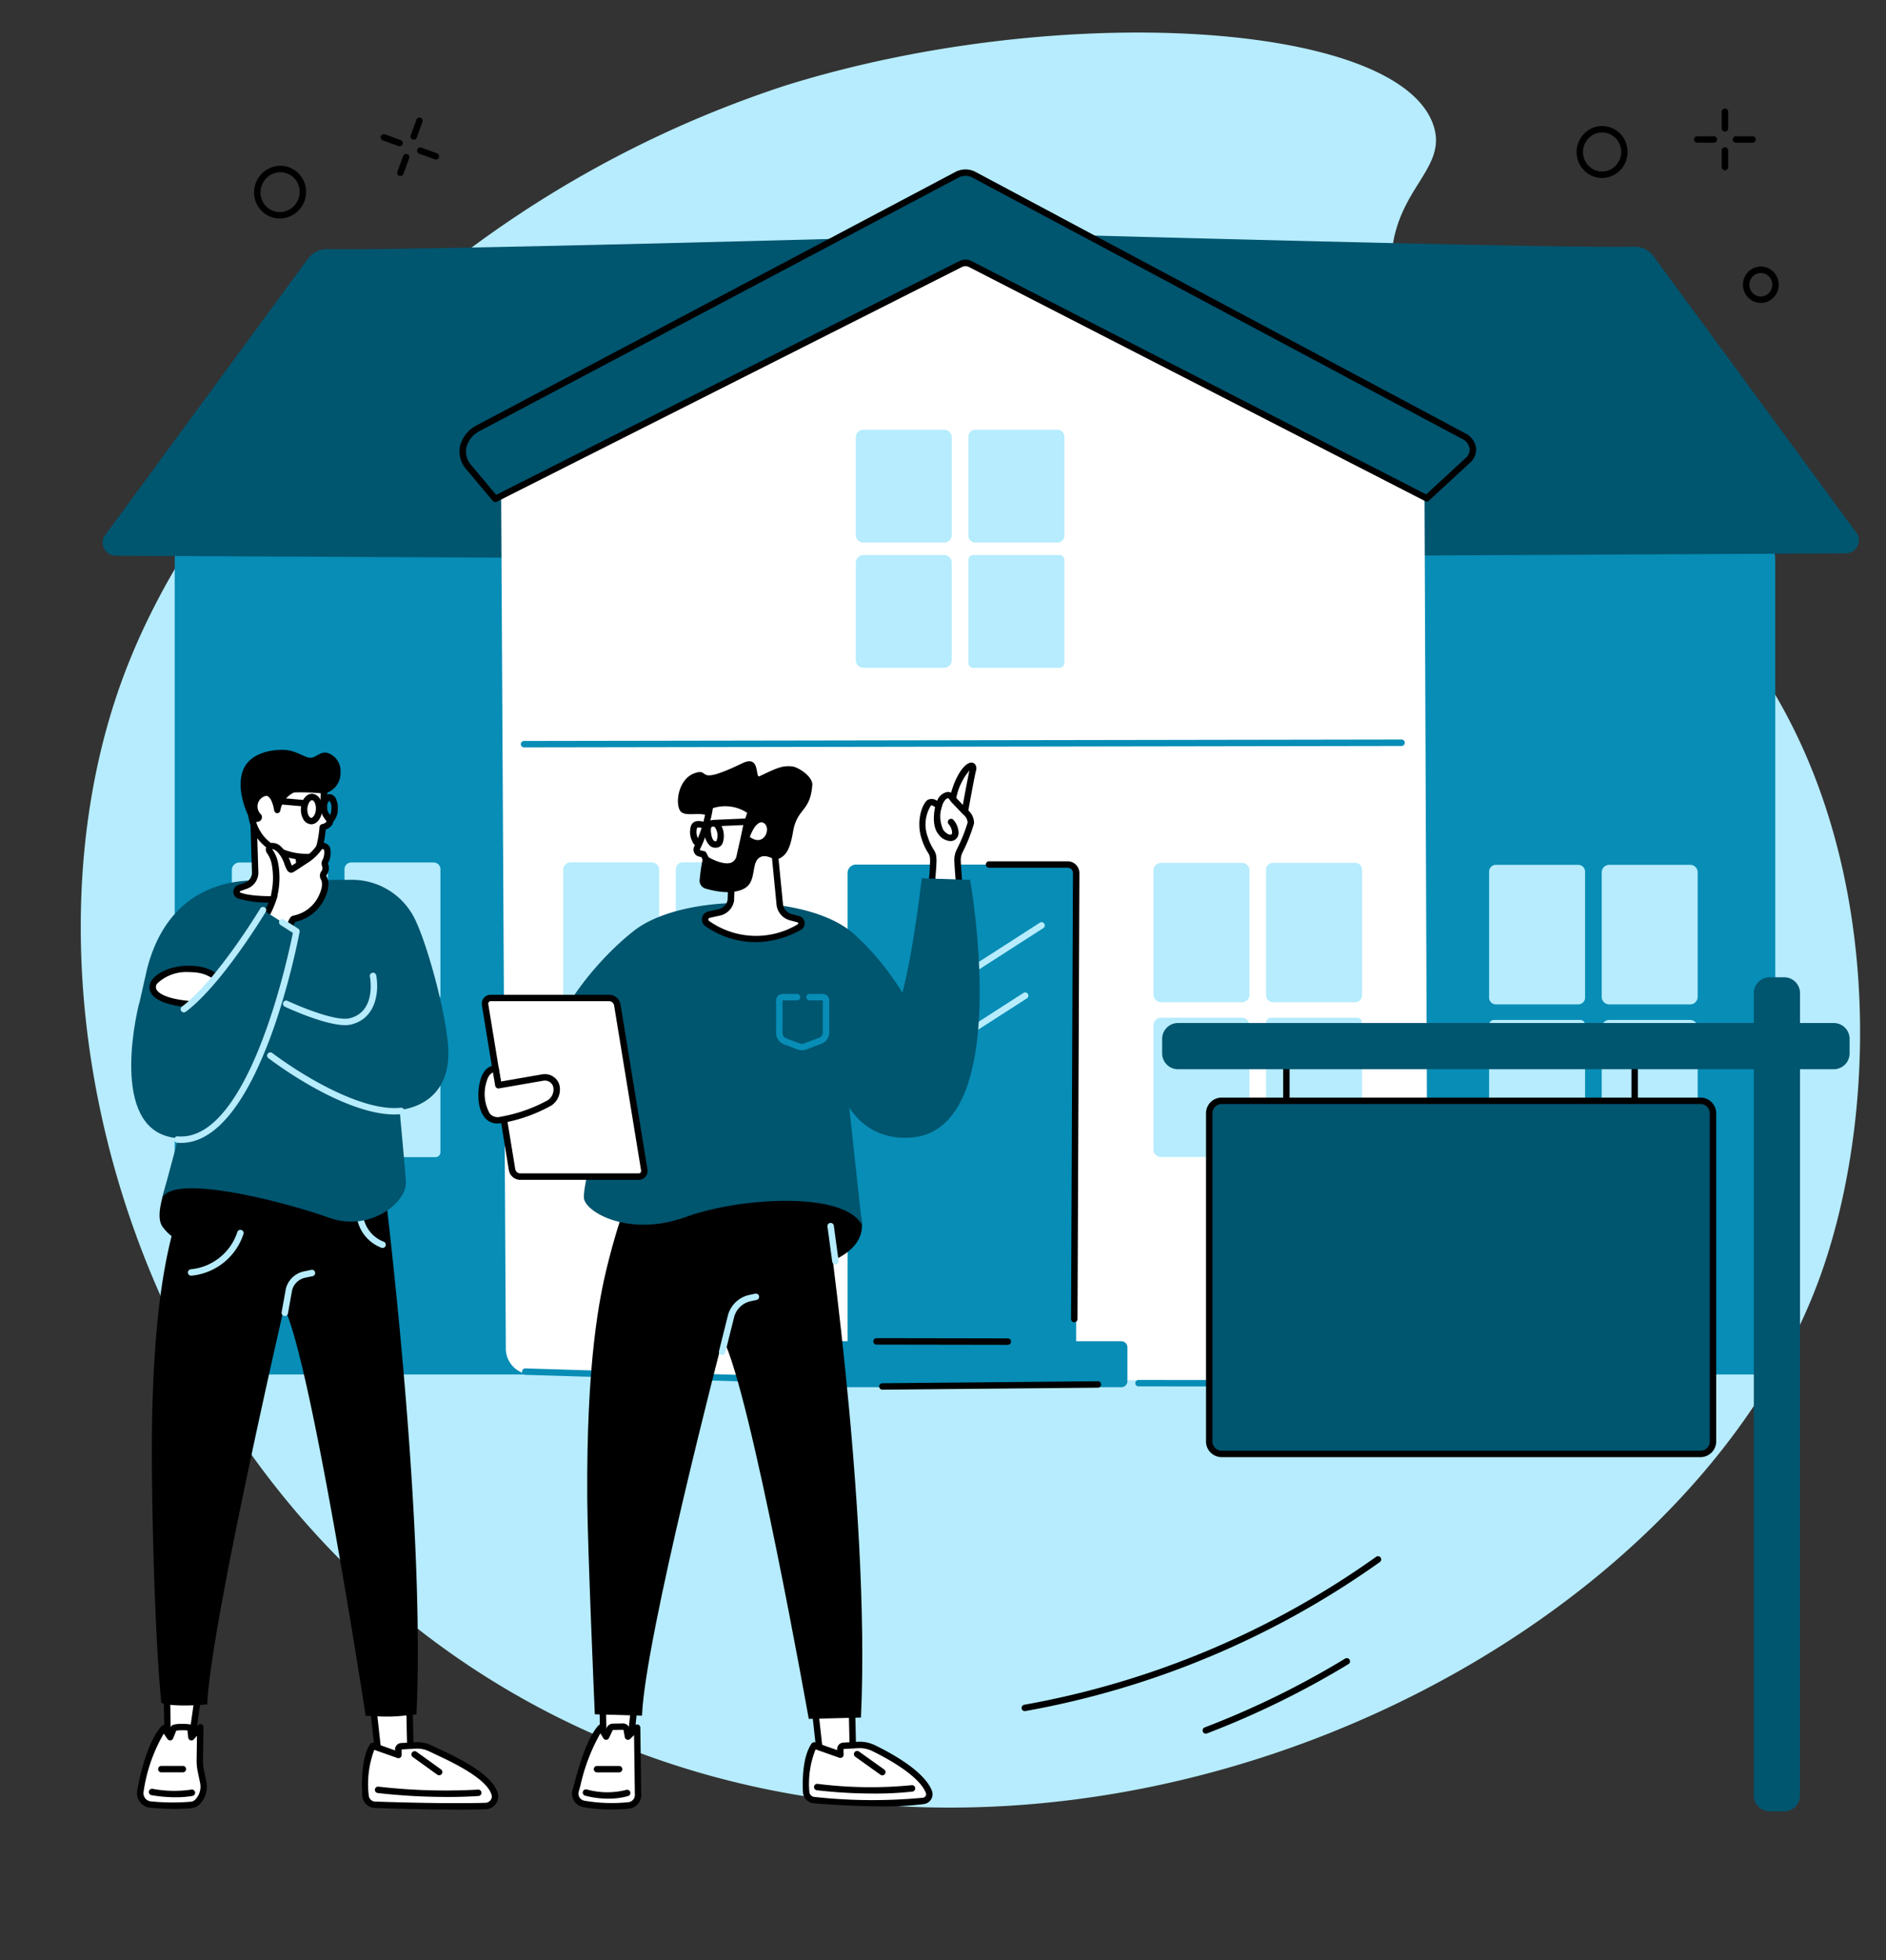 <svg id="Raggruppa_2533" data-name="Raggruppa 2533" xmlns="http://www.w3.org/2000/svg" xmlns:xlink="http://www.w3.org/1999/xlink" width="198.768" height="206.588" viewBox="0 0 198.768 206.588">
  <rect x="0" y="0" width="198.768" height="206.588" fill="#333333" stroke="none"/>
  <defs>
    <clipPath id="clip-path">
      <rect id="Rettangolo_753" data-name="Rettangolo 753" width="198.768" height="206.588" fill="none"/>
    </clipPath>
  </defs>
  <g id="Raggruppa_2532" data-name="Raggruppa 2532" clip-path="url(#clip-path)">
    <path id="Tracciato_2497" data-name="Tracciato 2497" d="M84.158,9.5a116.214,116.214,0,0,0-40.3,22.833c-4.383,3.8-22.1,19.13-29.67,39.748C1.3,107.171,16.722,160.562,61.13,182.017c51.726,24.992,117.066-5.77,131.967-46.936,6.61-18.259,6.908-48.536-9.742-68.5-13.4-16.068-36.316-23.7-35.428-38.9.428-7.32,5.964-9.343,4.429-13.954C148.713,2.79,113.021.521,84.158,9.5" transform="translate(-1.284 -0.517)" fill="#b6ecfd"/>
    <path id="Tracciato_2498" data-name="Tracciato 2498" d="M187.84,153.01H24.105a2.914,2.914,0,0,1-2.914-2.914V67.238a4.992,4.992,0,0,1,4.991-4.99H184.791a5.083,5.083,0,0,1,5.084,5.083v83.646a2.035,2.035,0,0,1-2.035,2.033" transform="translate(-2.778 -8.159)" fill="#078db6"/>
    <path id="Tracciato_2499" data-name="Tracciato 2499" d="M190.007,119.6H181.33a.719.719,0,0,1-.719-.719v-13.27a.72.72,0,0,1,.719-.721h8.677a.721.721,0,0,1,.72.721v13.27a.721.721,0,0,1-.72.719" transform="translate(-23.673 -13.748)" fill="#b6ecfd"/>
    <path id="Tracciato_2500" data-name="Tracciato 2500" d="M203.592,119.6h-8.53a.793.793,0,0,1-.792-.792V105.683a.794.794,0,0,1,.792-.794h8.53a.794.794,0,0,1,.793.794v13.125a.793.793,0,0,1-.793.792" transform="translate(-25.463 -13.748)" fill="#b6ecfd"/>
    <path id="Tracciato_2501" data-name="Tracciato 2501" d="M190.213,138.413h-9.087a.514.514,0,0,1-.514-.514V124.216a.515.515,0,0,1,.514-.515h9.087a.515.515,0,0,1,.514.515V137.9a.515.515,0,0,1-.514.514" transform="translate(-23.673 -16.214)" fill="#b6ecfd"/>
    <path id="Tracciato_2502" data-name="Tracciato 2502" d="M203.572,138.412h-8.489a.813.813,0,0,1-.813-.813V124.514a.813.813,0,0,1,.813-.813h8.489a.813.813,0,0,1,.813.813V137.6a.813.813,0,0,1-.813.813" transform="translate(-25.463 -16.214)" fill="#b6ecfd"/>
    <path id="Tracciato_2503" data-name="Tracciato 2503" d="M87.037,62.709l-73.188-.366a1.4,1.4,0,0,1-1.264-2L34.093,31.032a2.46,2.46,0,0,1,2.031-1.006c8.616.169,59.205-1.236,59.205-1.236Z" transform="translate(-1.632 -3.773)" fill="#00556f"/>
    <path id="Tracciato_2504" data-name="Tracciato 2504" d="M138.376,62.419l73.188-.367a1.4,1.4,0,0,0,1.265-2L191.32,30.742a2.455,2.455,0,0,0-2.031-1.006c-8.615.169-59.2-1.236-59.2-1.236Z" transform="translate(-17.05 -3.735)" fill="#00556f"/>
    <path id="Tracciato_2505" data-name="Tracciato 2505" d="M42.5,119.313h8.676a.72.72,0,0,0,.719-.72v-13.27a.719.719,0,0,0-.719-.719H42.5a.719.719,0,0,0-.72.719v13.27a.72.72,0,0,0,.72.72" transform="translate(-5.476 -13.71)" fill="#b6ecfd"/>
    <path id="Tracciato_2506" data-name="Tracciato 2506" d="M28.913,119.313h8.53a.792.792,0,0,0,.792-.792V105.4a.792.792,0,0,0-.792-.792h-8.53a.792.792,0,0,0-.792.792v13.125a.792.792,0,0,0,.792.792" transform="translate(-3.686 -13.71)" fill="#b6ecfd"/>
    <path id="Tracciato_2507" data-name="Tracciato 2507" d="M42.291,138.124h9.087a.514.514,0,0,0,.514-.514V123.928a.515.515,0,0,0-.514-.515H42.291a.515.515,0,0,0-.514.515V137.61a.514.514,0,0,0,.514.514" transform="translate(-5.476 -16.176)" fill="#b6ecfd"/>
    <path id="Tracciato_2508" data-name="Tracciato 2508" d="M28.933,138.124h8.49a.813.813,0,0,0,.812-.812V124.226a.813.813,0,0,0-.812-.813h-8.49a.813.813,0,0,0-.813.813v13.085a.813.813,0,0,0,.813.812" transform="translate(-3.686 -16.176)" fill="#b6ecfd"/>
    <path id="Tracciato_2509" data-name="Tracciato 2509" d="M61.275,145.695,60.767,53.22l49.154-25.04L158.09,54.106l.371,93.457c-.028,1.266-3.5,1.852-4.664,1.841l-89.916-.852a2.753,2.753,0,0,1-2.606-2.857" transform="translate(-7.965 -3.694)" fill="#fff"/>
    <path id="Tracciato_2510" data-name="Tracciato 2510" d="M93.279,167.545h-.01l-29.6-.9a.339.339,0,1,1,.021-.677l29.6.9a.339.339,0,0,1-.01.678" transform="translate(-8.303 -21.753)" fill="#078db6"/>
    <path id="Tracciato_2511" data-name="Tracciato 2511" d="M160.412,168.067h0l-22.374-.023a.339.339,0,0,1,0-.678l22.374.023a.339.339,0,0,1,0,.678" transform="translate(-18.048 -21.937)" fill="#078db6"/>
    <path id="Tracciato_2512" data-name="Tracciato 2512" d="M154.279,119.336h8.676a.72.72,0,0,0,.72-.719V105.367a.72.72,0,0,0-.72-.719h-8.676a.719.719,0,0,0-.719.719v13.249a.719.719,0,0,0,.719.719" transform="translate(-20.127 -13.716)" fill="#b6ecfd"/>
    <path id="Tracciato_2513" data-name="Tracciato 2513" d="M140.7,119.336h8.53a.792.792,0,0,0,.792-.792v-13.1a.793.793,0,0,0-.792-.792H140.7a.792.792,0,0,0-.792.792v13.1a.791.791,0,0,0,.792.792" transform="translate(-18.337 -13.716)" fill="#b6ecfd"/>
    <path id="Tracciato_2514" data-name="Tracciato 2514" d="M154.074,138.119h9.087a.515.515,0,0,0,.515-.514v-13.66a.514.514,0,0,0-.515-.514h-9.087a.514.514,0,0,0-.514.514V137.6a.514.514,0,0,0,.514.514" transform="translate(-20.127 -16.178)" fill="#b6ecfd"/>
    <path id="Tracciato_2515" data-name="Tracciato 2515" d="M140.715,138.118h8.49a.813.813,0,0,0,.813-.812V124.242a.812.812,0,0,0-.813-.812h-8.49a.812.812,0,0,0-.812.812v13.063a.813.813,0,0,0,.812.812" transform="translate(-18.337 -16.178)" fill="#b6ecfd"/>
    <path id="Tracciato_2516" data-name="Tracciato 2516" d="M118.175,64.007h8.676a.719.719,0,0,0,.719-.72V52.841a.719.719,0,0,0-.719-.72h-8.676a.721.721,0,0,0-.72.72V63.287a.721.721,0,0,0,.72.72" transform="translate(-15.395 -6.832)" fill="#b6ecfd"/>
    <path id="Tracciato_2517" data-name="Tracciato 2517" d="M104.591,64.007h8.53a.793.793,0,0,0,.792-.793v-10.3a.793.793,0,0,0-.792-.793h-8.53a.793.793,0,0,0-.793.793v10.3a.793.793,0,0,0,.793.793" transform="translate(-13.605 -6.832)" fill="#b6ecfd"/>
    <path id="Tracciato_2518" data-name="Tracciato 2518" d="M117.969,79.205h9.087a.515.515,0,0,0,.515-.515V67.833a.515.515,0,0,0-.515-.514h-9.087a.515.515,0,0,0-.514.514V78.69a.515.515,0,0,0,.514.515" transform="translate(-15.395 -8.824)" fill="#b6ecfd"/>
    <path id="Tracciato_2519" data-name="Tracciato 2519" d="M104.611,79.205h8.49a.813.813,0,0,0,.813-.813V68.132a.813.813,0,0,0-.813-.813h-8.49a.814.814,0,0,0-.813.813V78.392a.814.814,0,0,0,.813.813" transform="translate(-13.605 -8.824)" fill="#b6ecfd"/>
    <path id="Tracciato_2520" data-name="Tracciato 2520" d="M82.689,119.3h8.675a.721.721,0,0,0,.72-.721v-13.27a.721.721,0,0,0-.72-.719H82.689a.721.721,0,0,0-.721.719v13.27a.721.721,0,0,0,.721.721" transform="translate(-10.744 -13.709)" fill="#b6ecfd"/>
    <path id="Tracciato_2521" data-name="Tracciato 2521" d="M69.1,119.3h8.53a.793.793,0,0,0,.793-.792V105.385a.792.792,0,0,0-.793-.792H69.1a.792.792,0,0,0-.792.792v13.126a.793.793,0,0,0,.792.792" transform="translate(-8.954 -13.709)" fill="#b6ecfd"/>
    <path id="Tracciato_2522" data-name="Tracciato 2522" d="M82.482,138.114H91.57a.514.514,0,0,0,.515-.514V123.918a.515.515,0,0,0-.515-.514H82.482a.514.514,0,0,0-.514.514V137.6a.514.514,0,0,0,.514.514" transform="translate(-10.744 -16.175)" fill="#b6ecfd"/>
    <path id="Tracciato_2523" data-name="Tracciato 2523" d="M69.124,138.114h8.49a.813.813,0,0,0,.812-.813V124.216a.812.812,0,0,0-.812-.812h-8.49a.813.813,0,0,0-.813.812V137.3a.813.813,0,0,0,.813.813" transform="translate(-8.954 -16.175)" fill="#b6ecfd"/>
    <path id="Tracciato_2524" data-name="Tracciato 2524" d="M109.981,21.154l51.626,27.553a1.517,1.517,0,0,1,.448,2.56l-4.34,4L109.6,30.573a1.13,1.13,0,0,0-1,0L59.557,55.32l-2.809-3.345c-1.155-1.376-.679-3.214,1.07-4.14L108.23,21.151a1.928,1.928,0,0,1,1.751,0" transform="translate(-7.355 -2.745)" fill="#00556f"/>
    <path id="Tracciato_2525" data-name="Tracciato 2525" d="M59.506,55.608a.344.344,0,0,1-.26-.121L56.439,52.14a2.819,2.819,0,0,1-.66-2.38,3.4,3.4,0,0,1,1.831-2.278L108.022,20.8a2.26,2.26,0,0,1,2.07,0l51.625,27.553a2.057,2.057,0,0,1,1.141,1.521,1.839,1.839,0,0,1-.623,1.586l-4.34,4a.339.339,0,0,1-.384.052L109.4,30.823a.8.8,0,0,0-.691,0L59.659,55.571a.353.353,0,0,1-.153.036m49.547-34.379a1.543,1.543,0,0,0-.714.17L57.926,48.081a2.724,2.724,0,0,0-1.482,1.809,2.158,2.158,0,0,0,.514,1.815l2.635,3.139,48.81-24.63a1.483,1.483,0,0,1,1.306,0l47.9,24.586,4.165-3.841a1.155,1.155,0,0,0,.411-1,1.39,1.39,0,0,0-.788-1.01L109.772,21.4a1.536,1.536,0,0,0-.719-.172" transform="translate(-7.304 -2.694)"/>
    <path id="Tracciato_2526" data-name="Tracciato 2526" d="M102.572,158.641h24.241a1.356,1.356,0,0,0,1.356-1.356V104.424a1.356,1.356,0,0,0-1.356-1.355H102.572a1.355,1.355,0,0,0-1.355,1.355v52.861a1.355,1.355,0,0,0,1.355,1.356" transform="translate(-13.267 -13.509)" fill="#fff"/>
    <path id="Tracciato_2527" data-name="Tracciato 2527" d="M103.7,156.912h22.291a.9.9,0,0,0,.9-.9V105.756a.9.9,0,0,0-.9-.9H103.7a.9.9,0,0,0-.9.9v50.253a.9.9,0,0,0,.9.9" transform="translate(-13.474 -13.743)" fill="#078db6"/>
    <path id="Tracciato_2528" data-name="Tracciato 2528" d="M97.217,167.516h33.619a.64.64,0,0,0,.64-.639V163.31a.64.64,0,0,0-.64-.64H97.217a.641.641,0,0,0-.64.64v3.567a.64.64,0,0,0,.64.639" transform="translate(-12.658 -21.321)" fill="#078db6"/>
    <path id="Tracciato_2529" data-name="Tracciato 2529" d="M106.969,168.413a.339.339,0,0,1,0-.678l22.709-.212a.339.339,0,1,1,.006.678l-22.709.212Z" transform="translate(-13.976 -21.957)"/>
    <path id="Tracciato_2530" data-name="Tracciato 2530" d="M120.1,163h0l-13.84-.023a.339.339,0,0,1,0-.678h0l13.839.023a.338.338,0,0,1,0,.677" transform="translate(-13.883 -21.272)"/>
    <path id="Tracciato_2531" data-name="Tracciato 2531" d="M108.3,122.567a.339.339,0,0,1-.183-.624L123.74,111.9a.339.339,0,0,1,.367.57l-15.626,10.046a.34.34,0,0,1-.183.054" transform="translate(-14.15 -14.659)" fill="#b6ecfd"/>
    <path id="Tracciato_2532" data-name="Tracciato 2532" d="M107.566,130.385a.333.333,0,0,1-.284-.155.339.339,0,0,1,.1-.468l14.536-9.344a.339.339,0,0,1,.367.57l-14.536,9.344a.342.342,0,0,1-.183.052" transform="translate(-14.054 -15.776)" fill="#b6ecfd"/>
    <path id="Tracciato_2533" data-name="Tracciato 2533" d="M128.891,153.044h0a.338.338,0,0,1-.337-.34l.2-47.006a.561.561,0,0,0-.56-.559h-8.283a.338.338,0,1,1,0-.677h8.283a1.24,1.24,0,0,1,1.238,1.239l-.2,47a.337.337,0,0,1-.338.338" transform="translate(-15.673 -13.692)"/>
    <path id="Tracciato_2534" data-name="Tracciato 2534" d="M63.509,90.522a.339.339,0,0,1,0-.678l92.481-.15a.339.339,0,0,1,0,.678l-92.481.15Z" transform="translate(-8.28 -11.756)" fill="#078db6"/>
    <path id="Tracciato_2535" data-name="Tracciato 2535" d="M50.126,16.591a.323.323,0,0,1-.116-.021.338.338,0,0,1-.2-.434l.6-1.646a.339.339,0,1,1,.637.232l-.6,1.646a.338.338,0,0,1-.318.223" transform="translate(-6.526 -1.87)"/>
    <path id="Tracciato_2536" data-name="Tracciato 2536" d="M48.513,21a.337.337,0,0,1-.318-.454l.6-1.646a.339.339,0,1,1,.637.232l-.6,1.647a.338.338,0,0,1-.318.222" transform="translate(-6.314 -2.448)"/>
    <path id="Tracciato_2537" data-name="Tracciato 2537" d="M48.159,17.547a.32.32,0,0,1-.116-.021l-1.646-.6a.338.338,0,1,1,.233-.635l1.646.6a.338.338,0,0,1-.116.656" transform="translate(-6.052 -2.132)"/>
    <path id="Tracciato_2538" data-name="Tracciato 2538" d="M52.572,19.16a.342.342,0,0,1-.116-.02l-1.646-.6a.339.339,0,0,1,.233-.637l1.646.6a.339.339,0,0,1-.116.657" transform="translate(-6.631 -2.344)"/>
    <path id="Tracciato_2539" data-name="Tracciato 2539" d="M33.52,25.662a2.668,2.668,0,0,1-1.773-.671,2.737,2.737,0,0,1-.927-1.916,2.806,2.806,0,0,1,2.573-2.961,2.674,2.674,0,0,1,1.972.664,2.734,2.734,0,0,1,.927,1.915,2.807,2.807,0,0,1-2.574,2.961c-.066,0-.132.008-.2.008m.069-4.878c-.049,0-.1,0-.148.005A2.126,2.126,0,0,0,31.5,23.037a2.067,2.067,0,0,0,.7,1.445,2,2,0,0,0,1.475.5,2.127,2.127,0,0,0,1.946-2.247,2.061,2.061,0,0,0-.7-1.445,2,2,0,0,0-1.328-.5" transform="translate(-4.039 -2.635)"/>
    <path id="Tracciato_2540" data-name="Tracciato 2540" d="M209.164,15.592a.34.34,0,0,1-.34-.34V13.5a.339.339,0,0,1,.678,0v1.753a.338.338,0,0,1-.338.34" transform="translate(-27.371 -1.725)"/>
    <path id="Tracciato_2541" data-name="Tracciato 2541" d="M209.164,20.291a.339.339,0,0,1-.34-.338V18.2a.339.339,0,1,1,.679,0v1.753a.338.338,0,0,1-.339.338" transform="translate(-27.371 -2.341)"/>
    <path id="Tracciato_2542" data-name="Tracciato 2542" d="M207.559,17.2h-1.752a.339.339,0,1,1,0-.678h1.752a.339.339,0,0,1,0,.678" transform="translate(-26.931 -2.165)"/>
    <path id="Tracciato_2543" data-name="Tracciato 2543" d="M212.256,17.2H210.5a.339.339,0,1,1,0-.678h1.752a.339.339,0,1,1,0,.678" transform="translate(-27.546 -2.165)"/>
    <path id="Tracciato_2544" data-name="Tracciato 2544" d="M193.908,20.759a2.63,2.63,0,0,1-.958-.181,2.7,2.7,0,0,1-1.5-1.456,2.757,2.757,0,0,1,1.377-3.6,2.616,2.616,0,0,1,2.042-.054,2.689,2.689,0,0,1,1.5,1.455,2.758,2.758,0,0,1-1.376,3.6,2.637,2.637,0,0,1-1.083.234m0-4.793a1.973,1.973,0,0,0-.807.174,2.076,2.076,0,0,0-1.03,2.715,2.018,2.018,0,0,0,1.125,1.092,1.956,1.956,0,0,0,1.519-.039,2.077,2.077,0,0,0,1.03-2.715,2,2,0,0,0-1.124-1.092,1.982,1.982,0,0,0-.713-.135m-.945-.136h0Z" transform="translate(-25.063 -2.004)"/>
    <path id="Tracciato_2545" data-name="Tracciato 2545" d="M213.283,36.159a1.848,1.848,0,0,1-.673-.127,1.887,1.887,0,0,1-1.053-1.02,1.934,1.934,0,0,1,.965-2.522,1.849,1.849,0,0,1,1.434-.037,1.882,1.882,0,0,1,1.054,1.021A1.932,1.932,0,0,1,214.044,36a1.869,1.869,0,0,1-.761.163m0-3.156a1.182,1.182,0,0,0-.484.105,1.25,1.25,0,0,0-.62,1.634,1.2,1.2,0,0,0,.677.657,1.167,1.167,0,0,0,.911-.023,1.251,1.251,0,0,0,.62-1.634,1.216,1.216,0,0,0-.676-.658,1.2,1.2,0,0,0-.428-.081" transform="translate(-27.708 -4.237)"/>
    <path id="Tracciato_2546" data-name="Tracciato 2546" d="M124.249,205.071a.339.339,0,0,1-.058-.673,91.7,91.7,0,0,0,37.092-15.6.339.339,0,0,1,.394.551,92.4,92.4,0,0,1-37.368,15.713.284.284,0,0,1-.06.005" transform="translate(-16.241 -24.738)"/>
    <path id="Tracciato_2547" data-name="Tracciato 2547" d="M146.2,209.063a.339.339,0,0,1-.121-.655,91.4,91.4,0,0,0,14.821-7.265.34.34,0,0,1,.353.58,92.18,92.18,0,0,1-14.932,7.317.331.331,0,0,1-.122.023" transform="translate(-19.118 -26.358)"/>
    <path id="Tracciato_2548" data-name="Tracciato 2548" d="M155.971,133.136a.339.339,0,0,1-.339-.339v-4.391a.339.339,0,1,1,.678,0V132.8a.338.338,0,0,1-.339.339" transform="translate(-20.399 -16.786)"/>
    <path id="Tracciato_2549" data-name="Tracciato 2549" d="M198.22,133.136a.337.337,0,0,1-.338-.339v-4.392a.338.338,0,1,1,.677,0V132.8a.339.339,0,0,1-.339.339" transform="translate(-25.937 -16.786)"/>
    <path id="Tracciato_2550" data-name="Tracciato 2550" d="M215.917,206.428h-1.528a1.67,1.67,0,0,1-1.671-1.67V120.2a1.671,1.671,0,0,1,1.671-1.672h1.528a1.672,1.672,0,0,1,1.67,1.672v84.562a1.67,1.67,0,0,1-1.67,1.67" transform="translate(-27.881 -15.535)" fill="#00556f"/>
    <path id="Tracciato_2551" data-name="Tracciato 2551" d="M213.406,125.747v1.528a1.671,1.671,0,0,1-1.671,1.673H142.628a1.671,1.671,0,0,1-1.672-1.673v-1.528a1.67,1.67,0,0,1,1.672-1.67h69.108a1.67,1.67,0,0,1,1.671,1.67" transform="translate(-18.475 -16.263)" fill="#00556f"/>
    <path id="Tracciato_2552" data-name="Tracciato 2552" d="M147.9,170.722a1.321,1.321,0,0,1-1.232-1.392V134.9a1.32,1.32,0,0,1,1.232-1.391h50.625a1.32,1.32,0,0,1,1.233,1.391V169.33a1.321,1.321,0,0,1-1.233,1.392Z" transform="translate(-19.224 -17.499)" fill="#00556f"/>
    <path id="Tracciato_2553" data-name="Tracciato 2553" d="M198.472,171.011H147.847a1.659,1.659,0,0,1-1.571-1.731V134.852a1.658,1.658,0,0,1,1.571-1.731h50.625a1.659,1.659,0,0,1,1.572,1.731V169.28a1.66,1.66,0,0,1-1.572,1.731M147.847,133.8a.984.984,0,0,0-.893,1.053V169.28a.984.984,0,0,0,.893,1.053h50.625a.986.986,0,0,0,.895-1.053V134.852a.985.985,0,0,0-.895-1.053Z" transform="translate(-19.173 -17.448)"/>
    <path id="Tracciato_2554" data-name="Tracciato 2554" d="M76.748,203.283l-.726,6.957-2.861-.051-.121-6.854Z" transform="translate(-9.574 -26.644)" fill="#fff"/>
    <path id="Tracciato_2555" data-name="Tracciato 2555" d="M75.972,210.526h-.006l-2.861-.051a.338.338,0,0,1-.333-.333l-.122-6.853a.344.344,0,0,1,.1-.242.336.336,0,0,1,.239-.1l3.708-.05a.339.339,0,0,1,.341.374l-.726,6.957a.34.34,0,0,1-.337.3m-2.528-.723,2.223.04.653-6.268-2.986.042Z" transform="translate(-9.522 -26.593)"/>
    <path id="Tracciato_2556" data-name="Tracciato 2556" d="M75.4,217.718a17.486,17.486,0,0,1-4.714-.156,1.1,1.1,0,0,1-.881-1.379c.5-1.75,1.309-5.158,2.655-6.665l.55.946.4-.845a.4.4,0,0,1,.3-.189l1.046-.021a.393.393,0,0,1,.424.321l.131.734.971-.955.094,7.01a1.1,1.1,0,0,1-.979,1.2" transform="translate(-9.144 -27.447)" fill="#fff"/>
    <path id="Tracciato_2557" data-name="Tracciato 2557" d="M73.582,218.1a17.978,17.978,0,0,1-3-.253,1.453,1.453,0,0,1-.985-.655,1.427,1.427,0,0,1-.166-1.15c.057-.2.119-.427.185-.669.519-1.886,1.3-4.738,2.543-6.129a.34.34,0,0,1,.288-.11.336.336,0,0,1,.259.167l.227.39.125-.264a.273.273,0,0,1,.017-.031.732.732,0,0,1,.559-.348h.024l1.036-.022a.737.737,0,0,1,.775.6l.018.1.514-.5a.338.338,0,0,1,.576.237l.094,7A1.44,1.44,0,0,1,75.388,218a16.8,16.8,0,0,1-1.807.095m1.771-.431h0Zm-2.982-7.6a19.81,19.81,0,0,0-2.1,5.484c-.066.242-.129.469-.186.674a.732.732,0,0,0,.087.6.769.769,0,0,0,.525.348,17.013,17.013,0,0,0,4.621.154A.762.762,0,0,0,76,216.5c0-.01,0-.019,0-.03l-.083-6.216-.407.4a.338.338,0,0,1-.57-.183l-.131-.734a.053.053,0,0,0-.059-.042h-.024l-1.028.021a.056.056,0,0,0-.03.017l-.39.823a.34.34,0,0,1-.293.194.336.336,0,0,1-.307-.169Z" transform="translate(-9.093 -27.396)"/>
    <path id="Tracciato_2558" data-name="Tracciato 2558" d="M73.34,218a9.458,9.458,0,0,1-2.384-.308.339.339,0,1,1,.171-.655,8.061,8.061,0,0,0,4.143.04.339.339,0,0,1,.211.644,7.394,7.394,0,0,1-2.141.28" transform="translate(-9.267 -28.445)"/>
    <path id="Tracciato_2559" data-name="Tracciato 2559" d="M74.686,214.86H72.361a.339.339,0,0,1,0-.678h2.325a.339.339,0,0,1,0,.678" transform="translate(-9.44 -28.073)"/>
    <path id="Tracciato_2560" data-name="Tracciato 2560" d="M98.479,203.9l.9,8.123,3.448.715-.209-9.525Z" transform="translate(-12.908 -26.635)" fill="#fff"/>
    <path id="Tracciato_2561" data-name="Tracciato 2561" d="M102.777,213.021a.314.314,0,0,1-.07-.007L99.26,212.3a.337.337,0,0,1-.268-.295l-.9-8.123a.34.34,0,0,1,.282-.372l4.14-.686a.336.336,0,0,1,.271.074.343.343,0,0,1,.123.253l.209,9.525a.339.339,0,0,1-.339.346m-3.139-1.336,2.79.58-.192-8.708-3.437.571Z" transform="translate(-12.856 -26.584)"/>
    <path id="Tracciato_2562" data-name="Tracciato 2562" d="M97.771,216.57c-.056-1.242-.03-3.607.852-4.883l2.76.973v-.584a.342.342,0,0,1,.308-.354l1.538-.087a3.374,3.374,0,0,1,1.67.34c1.616.789,5.08,2.666,5.814,4.612a.71.71,0,0,1-.587.94,56.738,56.738,0,0,1-11.5-.081.927.927,0,0,1-.854-.878" transform="translate(-12.813 -27.739)" fill="#fff"/>
    <path id="Tracciato_2563" data-name="Tracciato 2563" d="M105.584,218.053c-1.8,0-4.114-.082-7.038-.32a1.266,1.266,0,0,1-1.164-1.2c-.06-1.323-.022-3.742.912-5.092a.338.338,0,0,1,.392-.126l2.306.813v-.1a.681.681,0,0,1,.628-.692l1.538-.088a3.739,3.739,0,0,1,1.839.375c1.908.93,5.224,2.791,5.981,4.8a1.013,1.013,0,0,1-.081.884,1.064,1.064,0,0,1-.777.511,34.912,34.912,0,0,1-4.536.24m-6.867-6.007a9.73,9.73,0,0,0-.659,4.457.589.589,0,0,0,.543.556,56.362,56.362,0,0,0,11.428.083.387.387,0,0,0,.286-.188.339.339,0,0,0,.029-.3c-.7-1.853-4.18-3.713-5.645-4.427a3.049,3.049,0,0,0-1.5-.307l-1.538.088.011.6a.339.339,0,0,1-.452.32Z" transform="translate(-12.761 -27.688)"/>
    <path id="Tracciato_2564" data-name="Tracciato 2564" d="M104.972,217.375a52.046,52.046,0,0,1-5.926-.345.339.339,0,1,1,.078-.673,44.37,44.37,0,0,0,9.891.139.339.339,0,0,1,.092.672,34.748,34.748,0,0,1-4.135.208" transform="translate(-12.943 -28.358)"/>
    <path id="Tracciato_2565" data-name="Tracciato 2565" d="M106.568,214.934a.34.34,0,0,1-.2-.063l-2.655-1.893a.339.339,0,1,1,.394-.552l2.654,1.893a.338.338,0,0,1-.2.614" transform="translate(-13.576 -27.835)"/>
    <path id="Tracciato_2566" data-name="Tracciato 2566" d="M95.981,142.855s5.143,34.026,4.09,56.45l-5.5.142s-6.108-34.407-9.051-40.064c0,0-8.215,31.523-8.523,39.729l-4.975-.15s-.757-17.435-.794-22.582c-.109-14.729,1.311-21.421,2.09-24.6.715-2.913,1.482-5.281,2.043-6.885l1.871-5.291Z" transform="translate(-9.335 -18.299)"/>
    <path id="Tracciato_2567" data-name="Tracciato 2567" d="M87.541,163.356a.375.375,0,0,1-.082-.01.338.338,0,0,1-.247-.41l.932-3.739a2.982,2.982,0,0,1,2.283-2.169l.592-.126a.339.339,0,1,1,.141.663l-.592.126a2.311,2.311,0,0,0-1.767,1.674l-.931,3.735a.339.339,0,0,1-.328.257" transform="translate(-11.43 -20.564)" fill="#b6ecfd"/>
    <path id="Tracciato_2568" data-name="Tracciato 2568" d="M92.129,152.215s9.277-.658,8.47-5.621-7.166-8.034-11.651-8.842-18.672,4.2-12.72,9.373,15.9,5.09,15.9,5.09" transform="translate(-9.803 -18.044)"/>
    <path id="Tracciato_2569" data-name="Tracciato 2569" d="M116.758,98.067s.669-3.741.905-4.743c.269-1.142-1.527-.095-2.179,3.431Z" transform="translate(-15.137 -12.174)" fill="#fff"/>
    <path id="Tracciato_2570" data-name="Tracciato 2570" d="M116.921,98.727l-1.857-1.913.032-.172c.433-2.346,1.435-3.871,2.158-4.114a.533.533,0,0,1,.545.091.71.71,0,0,1,.139.732c-.232.982-.894,4.688-.9,4.725ZM115.8,96.593l.691.713c.193-1.061.571-3.126.762-3.981a6.359,6.359,0,0,0-1.453,3.269" transform="translate(-15.082 -12.123)"/>
    <path id="Tracciato_2571" data-name="Tracciato 2571" d="M116.157,97.975c.1.1.2.207.3.3a1.426,1.426,0,0,1,.52,1.1,18.806,18.806,0,0,1-1.2,2.982,2.167,2.167,0,0,0-.2.863c-.013.414.2,2.873.2,2.873l-3.022.185a14.473,14.473,0,0,0,.242-2.3c.12-1.879-.205-1.075-.855-2.963a3.891,3.891,0,0,1,.481-3.8c.371-.207.961.361.961.361s.3-1.113.975-1.145c.35-.017.441.335.671.566Z" transform="translate(-14.666 -12.64)" fill="#fff"/>
    <path id="Tracciato_2572" data-name="Tracciato 2572" d="M112.248,106.595l.134-.461a15.5,15.5,0,0,0,.229-2.227c.065-1.04,0-1.146-.2-1.464a5.869,5.869,0,0,1-.637-1.368c-.693-2.009.1-3.9.636-4.2a.966.966,0,0,1,.971.112,1.432,1.432,0,0,1,1.114-.94.892.892,0,0,1,.783.481,1.43,1.43,0,0,0,.144.185l.931.979c.095.1.189.2.29.29a1.756,1.756,0,0,1,.626,1.381,17.411,17.411,0,0,1-1.226,3.089,1.824,1.824,0,0,0-.174.729c-.009.323.14,2.156.2,2.834l.03.345Zm.517-9.134a.051.051,0,0,0-.025,0,3.777,3.777,0,0,0-.325,3.39,5.247,5.247,0,0,0,.572,1.229c.283.453.376.671.3,1.866-.062.972-.125,1.565-.173,1.914l2.249-.139c-.06-.709-.181-2.225-.171-2.563a2.518,2.518,0,0,1,.236-1,17.216,17.216,0,0,0,1.166-2.876,1.131,1.131,0,0,0-.413-.81c-.11-.1-.215-.21-.32-.321l-.925-.972a2.027,2.027,0,0,1-.214-.269c-.127-.181-.154-.195-.195-.193-.317.016-.588.623-.665.9l-.15.55-.41-.4a1.144,1.144,0,0,0-.538-.313" transform="translate(-14.615 -12.589)"/>
    <path id="Tracciato_2573" data-name="Tracciato 2573" d="M115,101.391a1.684,1.684,0,0,1-1.257-.728c-.856-1.05-.3-3.05-.28-3.135a.339.339,0,0,1,.653.185,3.38,3.38,0,0,0,.153,2.521c.335.411.66.53.821.467.092-.037.1-.143.1-.226a1.446,1.446,0,0,0-.359-.86.339.339,0,0,1,.475-.483,2.123,2.123,0,0,1,.56,1.3.864.864,0,0,1-.527.9.934.934,0,0,1-.338.061" transform="translate(-14.846 -12.751)"/>
    <path id="Tracciato_2574" data-name="Tracciato 2574" d="M75.374,112.415c-3.431,2.657-9.974,9.563-10.356,17.756a.868.868,0,0,0,.463.809,5.214,5.214,0,0,0,5.128-.156l1.943-1.18s-2.666,9.466-2.484,10.987,4.856,4.111,10.7,1.986,16.842-2.723,18.606.874L98.01,130.938l10.226-1.753s-2.7-10.158-9.757-16.435c-4.805-4.275-18.016-4.275-23.106-.335" transform="translate(-8.522 -14.352)" fill="#00556f"/>
    <path id="Tracciato_2575" data-name="Tracciato 2575" d="M115.512,106.692l-5.1-.172s-1.528,13.6-3.471,15.629a46.414,46.414,0,0,1-5.734,4.622s1.107,7.508,8.015,7.077c11.01-.688,6.286-27.155,6.286-27.155" transform="translate(-13.266 -13.962)" fill="#00556f"/>
    <path id="Tracciato_2576" data-name="Tracciato 2576" d="M59.432,121.036H71.937a.888.888,0,0,1,.834.733l2.838,17.362a.6.6,0,0,1-.594.733H62.509a.887.887,0,0,1-.834-.733l-2.839-17.362a.6.6,0,0,1,.6-.733" transform="translate(-7.71 -15.864)" fill="#fff"/>
    <path id="Tracciato_2577" data-name="Tracciato 2577" d="M74.963,140.153H62.457a1.222,1.222,0,0,1-1.168-1.017l-2.839-17.364a.985.985,0,0,1,.209-.8.926.926,0,0,1,.719-.323H71.885a1.221,1.221,0,0,1,1.169,1.017l2.838,17.362a.984.984,0,0,1-.209.8.926.926,0,0,1-.72.325M59.38,121.325a.254.254,0,0,0-.2.085.307.307,0,0,0-.056.254l2.838,17.362a.554.554,0,0,0,.5.449H74.963a.262.262,0,0,0,.2-.085.312.312,0,0,0,.056-.254l-2.839-17.364a.55.55,0,0,0-.5-.447Z" transform="translate(-7.659 -15.813)"/>
    <path id="Tracciato_2578" data-name="Tracciato 2578" d="M59.885,129.618l.3,1.739,4.694-.815a1.241,1.241,0,0,1,1.442,1.066,1.69,1.69,0,0,1-.746,1.611,16.313,16.313,0,0,1-5.117,1.8c-2.165.4-2.324-2.733-1.789-4.3.417-1.22,1.22-1.1,1.22-1.1" transform="translate(-7.655 -16.989)" fill="#fff"/>
    <path id="Tracciato_2579" data-name="Tracciato 2579" d="M60.043,135.34a1.7,1.7,0,0,1-1.334-.6c-.9-1.044-.78-3.11-.414-4.177.5-1.471,1.546-1.334,1.589-1.327a.338.338,0,0,1,.284.278l.239,1.4,4.359-.757a1.614,1.614,0,0,1,1.238.308,1.522,1.522,0,0,1,.6,1.055,2.029,2.029,0,0,1-.88,1.919,16.437,16.437,0,0,1-5.258,1.86,2.252,2.252,0,0,1-.422.041m-.487-5.386a1.267,1.267,0,0,0-.62.825,4.231,4.231,0,0,0,.287,3.514,1.1,1.1,0,0,0,1.12.341,16.161,16.161,0,0,0,4.976-1.738,1.353,1.353,0,0,0,.611-1.3.851.851,0,0,0-.336-.589.935.935,0,0,0-.715-.178l-4.69.814a.339.339,0,0,1-.392-.277Z" transform="translate(-7.605 -16.938)"/>
    <path id="Tracciato_2580" data-name="Tracciato 2580" d="M96.845,126.486a1.3,1.3,0,0,1-.456-.083l-1.431-.54a1.285,1.285,0,0,1-.828-1.194v-3.438a.683.683,0,0,1,.685-.68h1.521a.339.339,0,1,1,0,.678H94.815l-.007,3.441a.6.6,0,0,0,.39.559l1.431.54a.616.616,0,0,0,.432,0l1.6-.6a.6.6,0,0,0,.392-.559v-3.381l-1.395,0a.339.339,0,1,1,0-.678h1.388a.683.683,0,0,1,.685.68v3.381a1.282,1.282,0,0,1-.832,1.194l-1.6.6a1.3,1.3,0,0,1-.453.082" transform="translate(-12.338 -15.801)" fill="#078db6"/>
    <path id="Tracciato_2581" data-name="Tracciato 2581" d="M101.195,152.686a.339.339,0,0,1-.336-.293l-.5-3.687a.339.339,0,1,1,.672-.091l.5,3.686a.341.341,0,0,1-.29.382l-.046,0" transform="translate(-13.153 -19.441)" fill="#b6ecfd"/>
    <path id="Tracciato_2582" data-name="Tracciato 2582" d="M92.776,102.319l.613,6.27a1.586,1.586,0,0,0,1.183,1.341l.758.2a.453.453,0,0,1,.109.835,8.931,8.931,0,0,1-9.707-.381.524.524,0,0,1,.205-.931l1.068-.235a1.592,1.592,0,0,0,1.224-1.265l.248-6.938Z" transform="translate(-11.209 -13.266)" fill="#fff"/>
    <path id="Tracciato_2583" data-name="Tracciato 2583" d="M90.751,112.5a9.235,9.235,0,0,1-5.26-1.687.862.862,0,0,1,.322-1.542l1.068-.237a1.245,1.245,0,0,0,.959-.971l.248-6.912a.336.336,0,0,1,.135-.26.341.341,0,0,1,.288-.056l4.3,1.11a.339.339,0,0,1,.253.295l.613,6.27a1.237,1.237,0,0,0,.93,1.045l.759.2a.792.792,0,0,1,.19,1.459,9.99,9.99,0,0,1-4.8,1.291m-2-10.9-.232,6.517c0,.017,0,.033-.005.048a1.926,1.926,0,0,1-1.484,1.535l-1.069.236a.183.183,0,0,0-.145.143.18.18,0,0,0,.07.186,8.545,8.545,0,0,0,9.338.357.114.114,0,0,0-.027-.212l-.759-.2A1.918,1.918,0,0,1,93,108.579l-.589-6.043Z" transform="translate(-11.158 -13.214)"/>
    <path id="Tracciato_2584" data-name="Tracciato 2584" d="M84.227,93.509c1.382-.318-.134,1.4,4.779-.967,1.958-.944,1.316,1.608,1.824,1.364,1.877-.9,2.392-1.125,3.4-1.038.665.057,2.224,1.075,2.156,1.962-.221,2.894-1.591,2.372-2.031,4.937-.308,1.8-.7,2.4-1.352,2.768s-1.323-.468-2.069-.117c-.965.452-.474,2.151-1.337,3.038-.545.56-1.955,1.015-4.458.294a.868.868,0,0,1-.626-.925c.056-.535.13-1.213.256-1.854.6-3.058,1.524-3.883,1.024-4.564-.766-1.043-2.836-.017-3.355-.892-.539-.91-.1-3.57,1.792-4" transform="translate(-10.777 -12.102)"/>
    <path id="Tracciato_2585" data-name="Tracciato 2585" d="M90.231,98.292l-.275.806a8.788,8.788,0,0,0-.308,1.161c-.142.738-.437,2-.594,2.7-.5,2.281-3.55.388-3.55.388l-.283-.556-.381-.083a.44.44,0,0,1-.2-.1.412.412,0,0,1-.1-.479,14.957,14.957,0,0,0,1.355-4.442,4.576,4.576,0,0,1,4.336.6" transform="translate(-11.076 -12.766)" fill="#fff"/>
    <path id="Tracciato_2586" data-name="Tracciato 2586" d="M87.645,104.376a5.237,5.237,0,0,1-2.373-.788.352.352,0,0,1-.123-.134l-.21-.413-.224-.05a.765.765,0,0,1-.355-.178.748.748,0,0,1-.178-.872,14.774,14.774,0,0,0,1.325-4.328.341.341,0,0,1,.2-.282,4.879,4.879,0,0,1,4.674.634.341.341,0,0,1,.122.384l-.277.806a8.417,8.417,0,0,0-.3,1.115c-.1.539-.291,1.362-.441,2.023-.058.258-.112.5-.156.691a1.64,1.64,0,0,1-.95,1.254,1.893,1.893,0,0,1-.738.136m-1.936-1.316c.5.293,1.71.852,2.412.555a.988.988,0,0,0,.548-.775c.045-.2.1-.436.156-.694.149-.657.335-1.474.437-2a9,9,0,0,1,.321-1.206l.193-.563a4.217,4.217,0,0,0-3.616-.489,15.655,15.655,0,0,1-1.364,4.342.072.072,0,0,0,.019.085.1.1,0,0,0,.044.018l.381.083a.333.333,0,0,1,.229.176Z" transform="translate(-11.024 -12.714)"/>
    <path id="Tracciato_2587" data-name="Tracciato 2587" d="M90.944,101.272s.66-1.939,1.482-1.456.041,2.6-1.482,1.456" transform="translate(-11.92 -13.073)" fill="#fff"/>
    <path id="Tracciato_2588" data-name="Tracciato 2588" d="M86.6,102.376a.918.918,0,0,1-.528-.161,1.861,1.861,0,0,1-.621-1.409,1.209,1.209,0,0,1,.386-1.183.976.976,0,0,1,.755-.141.774.774,0,0,1,.493.341,2.335,2.335,0,0,1,.288,2.021.768.768,0,0,1-.479.492,1.171,1.171,0,0,1-.293.039m-.216-2.24a.335.335,0,0,0-.182.058c-.08.051-.109.253-.078.538.074.679.257.873.333.925a.272.272,0,0,0,.234.031,1.492,1.492,0,0,0-.189-1.515.171.171,0,0,0-.118-.036m-.364-.227h0Z" transform="translate(-11.197 -13.036)"/>
    <path id="Tracciato_2589" data-name="Tracciato 2589" d="M86.488,100.093a.339.339,0,0,1-.015-.678l4.459-.194a.339.339,0,0,1,.03.677l-4.459.194h-.015" transform="translate(-11.292 -13.005)"/>
    <path id="Tracciato_2590" data-name="Tracciato 2590" d="M84.508,102.253a.345.345,0,0,1-.089-.011.882.882,0,0,1-.475-.5,2.146,2.146,0,0,1-.152-1.651.786.786,0,0,1,.465-.474,1.575,1.575,0,0,1,1.151.17.339.339,0,0,1-.322.6,1,1,0,0,0-.594-.13c-.017.006-.043.017-.067.079a1.513,1.513,0,0,0,.235,1.28.339.339,0,0,1-.153.641" transform="translate(-10.969 -13.05)"/>
    <path id="Tracciato_2591" data-name="Tracciato 2591" d="M23.8,203.478l-.975,6.846-2.5.01-.117-6.734Z" transform="translate(-2.649 -26.67)" fill="#fff"/>
    <path id="Tracciato_2592" data-name="Tracciato 2592" d="M20.273,210.621a.338.338,0,0,1-.339-.333l-.118-6.733a.339.339,0,0,1,.328-.345l3.589-.123a.339.339,0,0,1,.347.386l-.976,6.848a.339.339,0,0,1-.334.291l-2.495.009Zm.228-6.745.106,6.066,1.867-.007.877-6.156Z" transform="translate(-2.597 -26.619)"/>
    <path id="Tracciato_2593" data-name="Tracciato 2593" d="M22.485,217.655a23.153,23.153,0,0,1-4.385-.025,1.2,1.2,0,0,1-1.076-1.4c.3-1.859,1.147-5.136,2.477-6.641l.658.938.39-.968c.063-.105,1.717-.175,1.752.023l.1.945.939-1.051-.052,3.454a5.255,5.255,0,0,0,.108,1.137l.247,1.194a2.271,2.271,0,0,1-.537,2.015,1.087,1.087,0,0,1-.62.378" transform="translate(-2.229 -27.454)" fill="#fff"/>
    <path id="Tracciato_2594" data-name="Tracciato 2594" d="M20.539,218.034c-.7,0-1.543-.032-2.52-.118a1.518,1.518,0,0,1-1.075-.586,1.556,1.556,0,0,1-.306-1.2c.08-.491.832-4.859,2.558-6.811a.341.341,0,0,1,.532.03l.3.427.156-.389a.365.365,0,0,1,.024-.049c.24-.4,1.9-.225,1.921-.222.268.049.421.171.454.361a.2.2,0,0,1,0,.023l.02.186.43-.482a.339.339,0,0,1,.592.231l-.052,3.454a4.915,4.915,0,0,0,.1,1.064l.247,1.194a2.607,2.607,0,0,1-.622,2.316,1.4,1.4,0,0,1-.831.482,18.225,18.225,0,0,1-1.932.094m1.9-.43h0Zm-3-7.5a16.932,16.932,0,0,0-2.126,6.129.87.87,0,0,0,.172.68.848.848,0,0,0,.6.327,22.683,22.683,0,0,0,4.32.025.81.81,0,0,0,.408-.272,1.931,1.931,0,0,0,.453-1.715l-.247-1.194a5.614,5.614,0,0,1-.114-1.21l.037-2.546-.334.374a.339.339,0,0,1-.59-.189l-.079-.747a6.02,6.02,0,0,0-1.182.019l-.329.819a.339.339,0,0,1-.592.067Z" transform="translate(-2.178 -27.403)"/>
    <path id="Tracciato_2595" data-name="Tracciato 2595" d="M20.835,217.844a14.539,14.539,0,0,1-2.52-.223.339.339,0,0,1,.118-.667,12.269,12.269,0,0,0,4.1.083.339.339,0,0,1,.135.664,9.948,9.948,0,0,1-1.828.143" transform="translate(-2.364 -28.436)"/>
    <path id="Tracciato_2596" data-name="Tracciato 2596" d="M21.783,214.856H19.52a.339.339,0,0,1,0-.678h2.264a.339.339,0,0,1,0,.678" transform="translate(-2.514 -28.073)"/>
    <path id="Tracciato_2597" data-name="Tracciato 2597" d="M44.949,204.079l.878,7.98,3.358.7-.2-9.357Z" transform="translate(-5.892 -26.66)" fill="#fff"/>
    <path id="Tracciato_2598" data-name="Tracciato 2598" d="M49.134,213.05a.386.386,0,0,1-.07-.007l-3.357-.7a.34.34,0,0,1-.268-.3l-.878-7.98a.337.337,0,0,1,.28-.371l4.031-.674a.339.339,0,0,1,.272.073.343.343,0,0,1,.123.254l.2,9.357a.343.343,0,0,1-.123.268.337.337,0,0,1-.215.078m-3.047-1.323,2.7.565-.187-8.539-3.329.556Z" transform="translate(-5.84 -26.609)"/>
    <path id="Tracciato_2599" data-name="Tracciato 2599" d="M44.321,216.949c-.074-1.4-.076-3.974.776-5.215l2.685.957v-.574a.335.335,0,0,1,.3-.347l1.5-.086a3.264,3.264,0,0,1,1.627.335c1.506.74,6.086,2.639,6.721,4.774a1.013,1.013,0,0,1-.961,1.277c-1.508.043-5.133.09-11.637-.132a1.045,1.045,0,0,1-1.009-.989" transform="translate(-5.805 -27.745)" fill="#fff"/>
    <path id="Tracciato_2600" data-name="Tracciato 2600" d="M53.911,218.4c-2,0-4.827-.039-8.644-.169a1.376,1.376,0,0,1-1.336-1.31c-.076-1.459-.07-4.1.835-5.425a.339.339,0,0,1,.393-.128l2.233.8v-.094a.673.673,0,0,1,.62-.685l1.5-.086a3.613,3.613,0,0,1,1.8.368c.179.089.4.193.656.312,1.971.925,5.638,2.645,6.241,4.67a1.3,1.3,0,0,1-.2,1.144,1.389,1.389,0,0,1-1.077.571c-.647.018-1.634.036-3.014.036m-8.718-6.3a10.227,10.227,0,0,0-.585,4.785.7.7,0,0,0,.682.668c6.43.22,10.038.176,11.615.131a.707.707,0,0,0,.548-.29.623.623,0,0,0,.1-.553c-.515-1.734-4.138-3.432-5.878-4.248-.259-.122-.486-.229-.667-.317a2.917,2.917,0,0,0-1.457-.3l-1.475.084,0,.584a.339.339,0,0,1-.452.319Z" transform="translate(-5.754 -27.694)"/>
    <path id="Tracciato_2601" data-name="Tracciato 2601" d="M53.077,217.777a64.153,64.153,0,0,1-7.306-.412.338.338,0,1,1,.077-.673,61.811,61.811,0,0,0,10.47.314.339.339,0,1,1,.051.675c-.024,0-1.289.1-3.292.1" transform="translate(-5.96 -28.402)"/>
    <path id="Tracciato_2602" data-name="Tracciato 2602" d="M52.825,214.929a.333.333,0,0,1-.2-.063l-2.586-1.86a.339.339,0,1,1,.4-.55l2.585,1.859a.339.339,0,0,1-.2.614" transform="translate(-6.541 -27.838)"/>
    <path id="Tracciato_2603" data-name="Tracciato 2603" d="M42.518,139.527s4.812,36.989,3.787,59.021l-1.5.151a16.2,16.2,0,0,1-2.43.059l-1.424-.07s-5.738-37.448-8.6-43.007c0,0-7.793,33.743-8.093,41.806,0,0-3.464.348-4.844-.149-.741-7.781-.955-19.817-.992-24.872-.106-14.473,1.277-21.047,2.035-24.166.7-2.864,1.443-5.19,1.989-6.765l1.822-5.2Z" transform="translate(-2.413 -17.87)"/>
    <path id="Tracciato_2604" data-name="Tracciato 2604" d="M34.493,158.879a.3.3,0,0,1-.061-.006.337.337,0,0,1-.273-.393l.447-2.489c0-.01,0-.021.007-.03a2.492,2.492,0,0,1,1.906-1.787l.749-.155a.339.339,0,1,1,.137.663l-.749.156a1.819,1.819,0,0,0-1.387,1.289l-.444,2.473a.339.339,0,0,1-.333.28" transform="translate(-4.477 -20.186)" fill="#b6ecfd"/>
    <path id="Tracciato_2605" data-name="Tracciato 2605" d="M23.129,153.993a.339.339,0,0,1-.056-.673,5.745,5.745,0,0,0,4.92-3.9.339.339,0,0,1,.659.161,6.406,6.406,0,0,1-5.466,4.408.309.309,0,0,1-.056,0" transform="translate(-2.987 -19.551)" fill="#b6ecfd"/>
    <path id="Tracciato_2606" data-name="Tracciato 2606" d="M45.988,150.74a.335.335,0,0,1-.135-.029,4.086,4.086,0,0,1-2.619-3.751.345.345,0,0,1,.352-.326.34.34,0,0,1,.326.352,3.42,3.42,0,0,0,2.211,3.1.339.339,0,0,1-.136.65" transform="translate(-5.667 -19.219)" fill="#b6ecfd"/>
    <path id="Tracciato_2607" data-name="Tracciato 2607" d="M20.056,143.585c-.438,1.5-1.124,3.566-.364,4.56,1.381,1.807,2.525,1.516,4.229.9,3.408-1.243,8.846-3.2,10.433-2.114l.07-3.341Z" transform="translate(-2.536 -18.82)"/>
    <path id="Tracciato_2608" data-name="Tracciato 2608" d="M39.266,106.708a7.369,7.369,0,0,1,6.654,4.114c1.435,2.929,3.459,10.594,3.538,13.941.138,5.851-4.988,6.182-5.14,6.189l0,0c.017.169.615,6.527.662,7.655.087,2.064-3.742,5.284-8.138,3.7-4.375-1.579-16.328-4.724-17.542-2.046,0,0-.008,0-.006,0l5.015-18.6,0,0-4.116.2h0l-3.351-1.939,0,0,.849-3.76c1.612-6.425,5.926-9.371,11.494-9.4Z" transform="translate(-2.206 -13.986)" fill="#00556f"/>
    <path id="Tracciato_2609" data-name="Tracciato 2609" d="M26.287,122.476c-.769-.143-.559-1.034-3.262-1.2-7.8-.464-4.021-4.425.448-3.67,1.482.249,2.064,1.208,2.621,1.451,4.676,2.039,1.727,3.7.193,3.415" transform="translate(-2.427 -15.403)" fill="#fff"/>
    <path id="Tracciato_2610" data-name="Tracciato 2610" d="M26.618,122.8a2.375,2.375,0,0,1-.443-.039,1.461,1.461,0,0,1-.741-.408,3.48,3.48,0,0,0-2.48-.781c-2.659-.159-4.29-.738-4.717-1.675a1.267,1.267,0,0,1,.209-1.338c.719-.935,2.727-1.72,5.034-1.329a4.365,4.365,0,0,1,2.207,1.115,2.462,2.462,0,0,0,.493.36c2.587,1.129,2.887,2.16,2.682,2.826a2.334,2.334,0,0,1-2.243,1.271M22.3,117.8a4.455,4.455,0,0,0-3.315,1.164.573.573,0,0,0-.13.644c.114.25.748,1.078,4.141,1.281,1.929.115,2.482.6,2.885.946a.834.834,0,0,0,.419.253c.681.127,1.751-.229,1.915-.765.169-.552-.693-1.3-2.305-2.005a2.885,2.885,0,0,1-.657-.461,3.724,3.724,0,0,0-1.885-.968A6.541,6.541,0,0,0,22.3,117.8" transform="translate(-2.376 -15.351)"/>
    <path id="Tracciato_2611" data-name="Tracciato 2611" d="M37.442,106.658a.4.4,0,0,0-.218-.689l-.529-.063a1.485,1.485,0,0,1-1.227-.969L34.6,98.5l-1.787.639-2.364-1.169.212,6.875a1.472,1.472,0,0,1-.987,1.336l-.691.248a.415.415,0,0,0-.028.777c1.407.613,7.127.618,8.49-.549" transform="translate(-3.761 -12.841)" fill="#fff"/>
    <path id="Tracciato_2612" data-name="Tracciato 2612" d="M32.345,107.9a11.161,11.161,0,0,1-3.581-.43.754.754,0,0,1,.05-1.406l.691-.247a1.126,1.126,0,0,0,.762-1.027l-.212-6.855a.342.342,0,0,1,.156-.3.346.346,0,0,1,.334-.018l2.236,1.106,1.652-.591a.339.339,0,0,1,.449.274l.866,6.4a1.136,1.136,0,0,0,.937.715l.528.064a.739.739,0,0,1,.62.52.717.717,0,0,1-.222.762c-.859.736-3.176,1.031-5.266,1.031m-1.6-9.421.194,6.311a1.8,1.8,0,0,1-1.21,1.665l-.691.247a.078.078,0,0,0-.058.073.075.075,0,0,0,.051.075c1.413.615,6.925.54,8.135-.5a.044.044,0,0,0,.014-.05.061.061,0,0,0-.053-.044l-.528-.063A1.812,1.812,0,0,1,35.1,105a.3.3,0,0,1-.017-.068l-.815-6.019-1.393.5a.339.339,0,0,1-.265-.015Z" transform="translate(-3.71 -12.79)"/>
    <path id="Tracciato_2613" data-name="Tracciato 2613" d="M35.6,92.621c3.045,1.12,2.522,3.091,2.522,3.091a8.355,8.355,0,0,0,.041,1.894c.083.3.57.855.593,1.02s-.241.5-.768.624c0,0-.2,2.633-.89,3.065s-3.349-.4-3.349-.4l-.448-.179a4.685,4.685,0,0,1-2.74-3.265s-1.939-8.422,5.038-5.852" transform="translate(-3.973 -12.076)" fill="#fff"/>
    <path id="Tracciato_2614" data-name="Tracciato 2614" d="M36.38,102.726a11.088,11.088,0,0,1-2.782-.534l-.025-.01L33.125,102a5.015,5.015,0,0,1-2.94-3.488c-.045-.192-.975-4.35.969-6.062.989-.872,2.507-.939,4.512-.2,3.044,1.12,2.8,3.133,2.741,3.453a8.175,8.175,0,0,0,.031,1.76,2.8,2.8,0,0,0,.3.5,1.5,1.5,0,0,1,.3.561c.044.314-.242.726-.785.929-.079.835-.329,2.656-1.029,3.1a1.655,1.655,0,0,1-.847.174m-2.568-1.177a6.608,6.608,0,0,0,3.055.428c.336-.21.642-1.619.733-2.8a.338.338,0,0,1,.262-.3.866.866,0,0,0,.486-.267c-.042-.07-.115-.176-.168-.253a2.742,2.742,0,0,1-.394-.7,9.229,9.229,0,0,1-.053-2.01.333.333,0,0,1,.01-.063c.016-.065.382-1.694-2.311-2.686-1.754-.645-3.042-.62-3.829.073-1.644,1.449-.77,5.347-.761,5.386a4.35,4.35,0,0,0,2.536,3.026Z" transform="translate(-3.922 -12.025)"/>
    <path id="Tracciato_2615" data-name="Tracciato 2615" d="M34.45,91.039c.8.2,1.583.7,2,.739.667.071,1.149-.785,1.992-.474A1.966,1.966,0,0,1,39.7,92.919a1.589,1.589,0,0,1,.01.377,2.192,2.192,0,0,1-1.737,2.26,22.652,22.652,0,0,0-3.16-.118,2.578,2.578,0,0,0-1.452,1.934.324.324,0,0,1-.633-.016c-.089-.512-.329-1.535-.85-1.567a1.141,1.141,0,0,0-.587,1.916.477.477,0,0,1-.149.779.883.883,0,0,1-.937-.176s-1.566-2.743-.819-5.06,4-2.47,5.062-2.211" transform="translate(-3.825 -11.92)"/>
    <path id="Tracciato_2616" data-name="Tracciato 2616" d="M39.971,99.317a.339.339,0,0,1-.23-.588,1.349,1.349,0,0,0,.276-.844A1.229,1.229,0,0,0,39.81,97a.966.966,0,0,0-.265.577.339.339,0,0,1-.666-.127c.136-.711.515-1.155.965-1.131a.81.81,0,0,1,.7.585,2.379,2.379,0,0,1,.155,1.02,1.955,1.955,0,0,1-.493,1.307.34.34,0,0,1-.23.09" transform="translate(-5.095 -12.624)"/>
    <path id="Tracciato_2617" data-name="Tracciato 2617" d="M37.583,99.485H37.54a1.016,1.016,0,0,1-.817-.575,2.064,2.064,0,0,1-.226-1.09c.047-.9.577-1.58,1.209-1.549a1.019,1.019,0,0,1,.817.575,2.066,2.066,0,0,1,.225,1.09c-.045.881-.553,1.55-1.165,1.55m-.408-1.631a1.412,1.412,0,0,0,.143.728c.075.136.171.221.258.226.182.008.467-.341.5-.908a1.416,1.416,0,0,0-.143-.728c-.076-.136-.172-.22-.258-.224-.181-.008-.467.339-.5.906" transform="translate(-4.783 -12.618)"/>
    <path id="Tracciato_2618" data-name="Tracciato 2618" d="M36.507,97.68h-.03l-2.906-.261a.339.339,0,1,1,.061-.675l2.9.26a.339.339,0,0,1-.03.677" transform="translate(-4.36 -12.68)"/>
    <path id="Tracciato_2619" data-name="Tracciato 2619" d="M31.665,110.813s1.131,1.774,2.151,1.462c.535-.164,1.057-1.915,1.271-1.977a4.161,4.161,0,0,0,2.783-1.951c.746-1.332.583-2.045.391-2.371a.45.45,0,0,1,.01-.482.886.886,0,0,0,.137-.858.457.457,0,0,1,0-.362c.189-.441.541-1.457-.142-1.657a.457.457,0,0,0-.5.17A4.938,4.938,0,0,1,36.546,104c-.791.5-1.264.846-1.661,1.072-.341.195-.52-1.5-1.337-2.141-.726-.567-.973-.28-1.045-.013s.377.37.633,1.636a9.016,9.016,0,0,1-.1,3.394,13.539,13.539,0,0,1-1.365,2.861" transform="translate(-4.15 -13.448)" fill="#fff"/>
    <path id="Tracciato_2620" data-name="Tracciato 2620" d="M33.513,112.6c-1.095,0-2.067-1.472-2.185-1.656a.339.339,0,0,1,0-.357,12.632,12.632,0,0,0,1.318-2.731c.016-.111.036-.237.06-.377a7.716,7.716,0,0,0,.049-2.9,2.98,2.98,0,0,0-.468-1.2.7.7,0,0,1-.16-.6.726.726,0,0,1,.462-.528,1.239,1.239,0,0,1,1.119.364,3.8,3.8,0,0,1,1,1.635c.046.117.1.261.15.368.169-.105.358-.231.58-.379.246-.163.533-.354.88-.574a4.579,4.579,0,0,0,1.135-1.13.794.794,0,0,1,.867-.3.848.848,0,0,1,.546.458,2.222,2.222,0,0,1-.188,1.658.117.117,0,0,0-.005.093,1.205,1.205,0,0,1-.167,1.183.112.112,0,0,0,0,.121c.264.448.41,1.283-.388,2.709a4.417,4.417,0,0,1-2.9,2.086h0c-.06.1-.162.317-.24.484-.373.8-.671,1.38-1.109,1.515a1.2,1.2,0,0,1-.35.052m-1.5-1.851c.347.479,1.095,1.32,1.648,1.15.191-.073.542-.83.693-1.152.242-.521.353-.759.584-.826l.087-.026a3.762,3.762,0,0,0,2.495-1.765c.7-1.25.509-1.84.4-2.034a.794.794,0,0,1,.022-.845.547.547,0,0,0,.108-.53.8.8,0,0,1,0-.633,1.708,1.708,0,0,0,.2-1.1.171.171,0,0,0-.123-.1.12.12,0,0,0-.128.044,5.25,5.25,0,0,1-1.32,1.3c-.342.218-.625.406-.867.567-.321.214-.574.381-.808.515a.439.439,0,0,1-.367.035c-.265-.094-.384-.4-.564-.855a3.308,3.308,0,0,0-.783-1.349c-.354-.276-.487-.255-.489-.255s0,.008-.007.022l.056.089a3.617,3.617,0,0,1,.567,1.434,8.3,8.3,0,0,1-.044,3.151c-.023.132-.043.251-.056.357a11.645,11.645,0,0,1-1.3,2.8" transform="translate(-4.099 -13.396)"/>
    <path id="Tracciato_2621" data-name="Tracciato 2621" d="M33.329,112.627,29.9,110.443s-4.631,7.489-8.139,10.031c-1.707,1.238-5.02-.217-5.02-.217s-3.18,12.222,2.958,13.97c10.226,2.91,13.627-21.6,13.627-21.6" transform="translate(-2.087 -14.476)" fill="#00556f"/>
    <path id="Tracciato_2622" data-name="Tracciato 2622" d="M45.8,134.182c-3.889,0-9.319-2.993-13.265-5.932a.339.339,0,0,1,.406-.544c3.908,2.913,9.8,6.17,13.52,5.764a.339.339,0,1,1,.073.673,6.724,6.724,0,0,1-.733.038" transform="translate(-4.247 -16.73)" fill="#b6ecfd"/>
    <path id="Tracciato_2623" data-name="Tracciato 2623" d="M40.872,123.5c-2.2,0-6.181-1.863-6.367-1.95a.339.339,0,0,1,.289-.613c1.336.63,5.116,2.189,6.547,1.839,2.827-.693,2.168-4.248,2.138-4.4a.339.339,0,1,1,.666-.13c.292,1.5.116,4.512-2.643,5.188a2.646,2.646,0,0,1-.63.066" transform="translate(-4.497 -15.462)" fill="#b6ecfd"/>
    <path id="Tracciato_2624" data-name="Tracciato 2624" d="M22.249,121.109a.339.339,0,0,1-.2-.611c3.661-2.735,8.216-10.273,8.261-10.35a.339.339,0,0,1,.58.349c-.189.315-4.67,7.729-8.436,10.544a.34.34,0,0,1-.2.068" transform="translate(-2.872 -14.416)" fill="#b6ecfd"/>
    <path id="Tracciato_2625" data-name="Tracciato 2625" d="M21.853,135.06c-.138,0-.277-.006-.418-.019a.338.338,0,1,1,.059-.674c7.5.645,11.673-19.1,12.141-21.443l-1.3-.826a.339.339,0,0,1,.364-.573l1.494.951a.338.338,0,0,1,.15.348c-.171.922-4.238,22.236-12.491,22.236" transform="translate(-2.769 -14.611)" fill="#b6ecfd"/>
  </g>
</svg>

